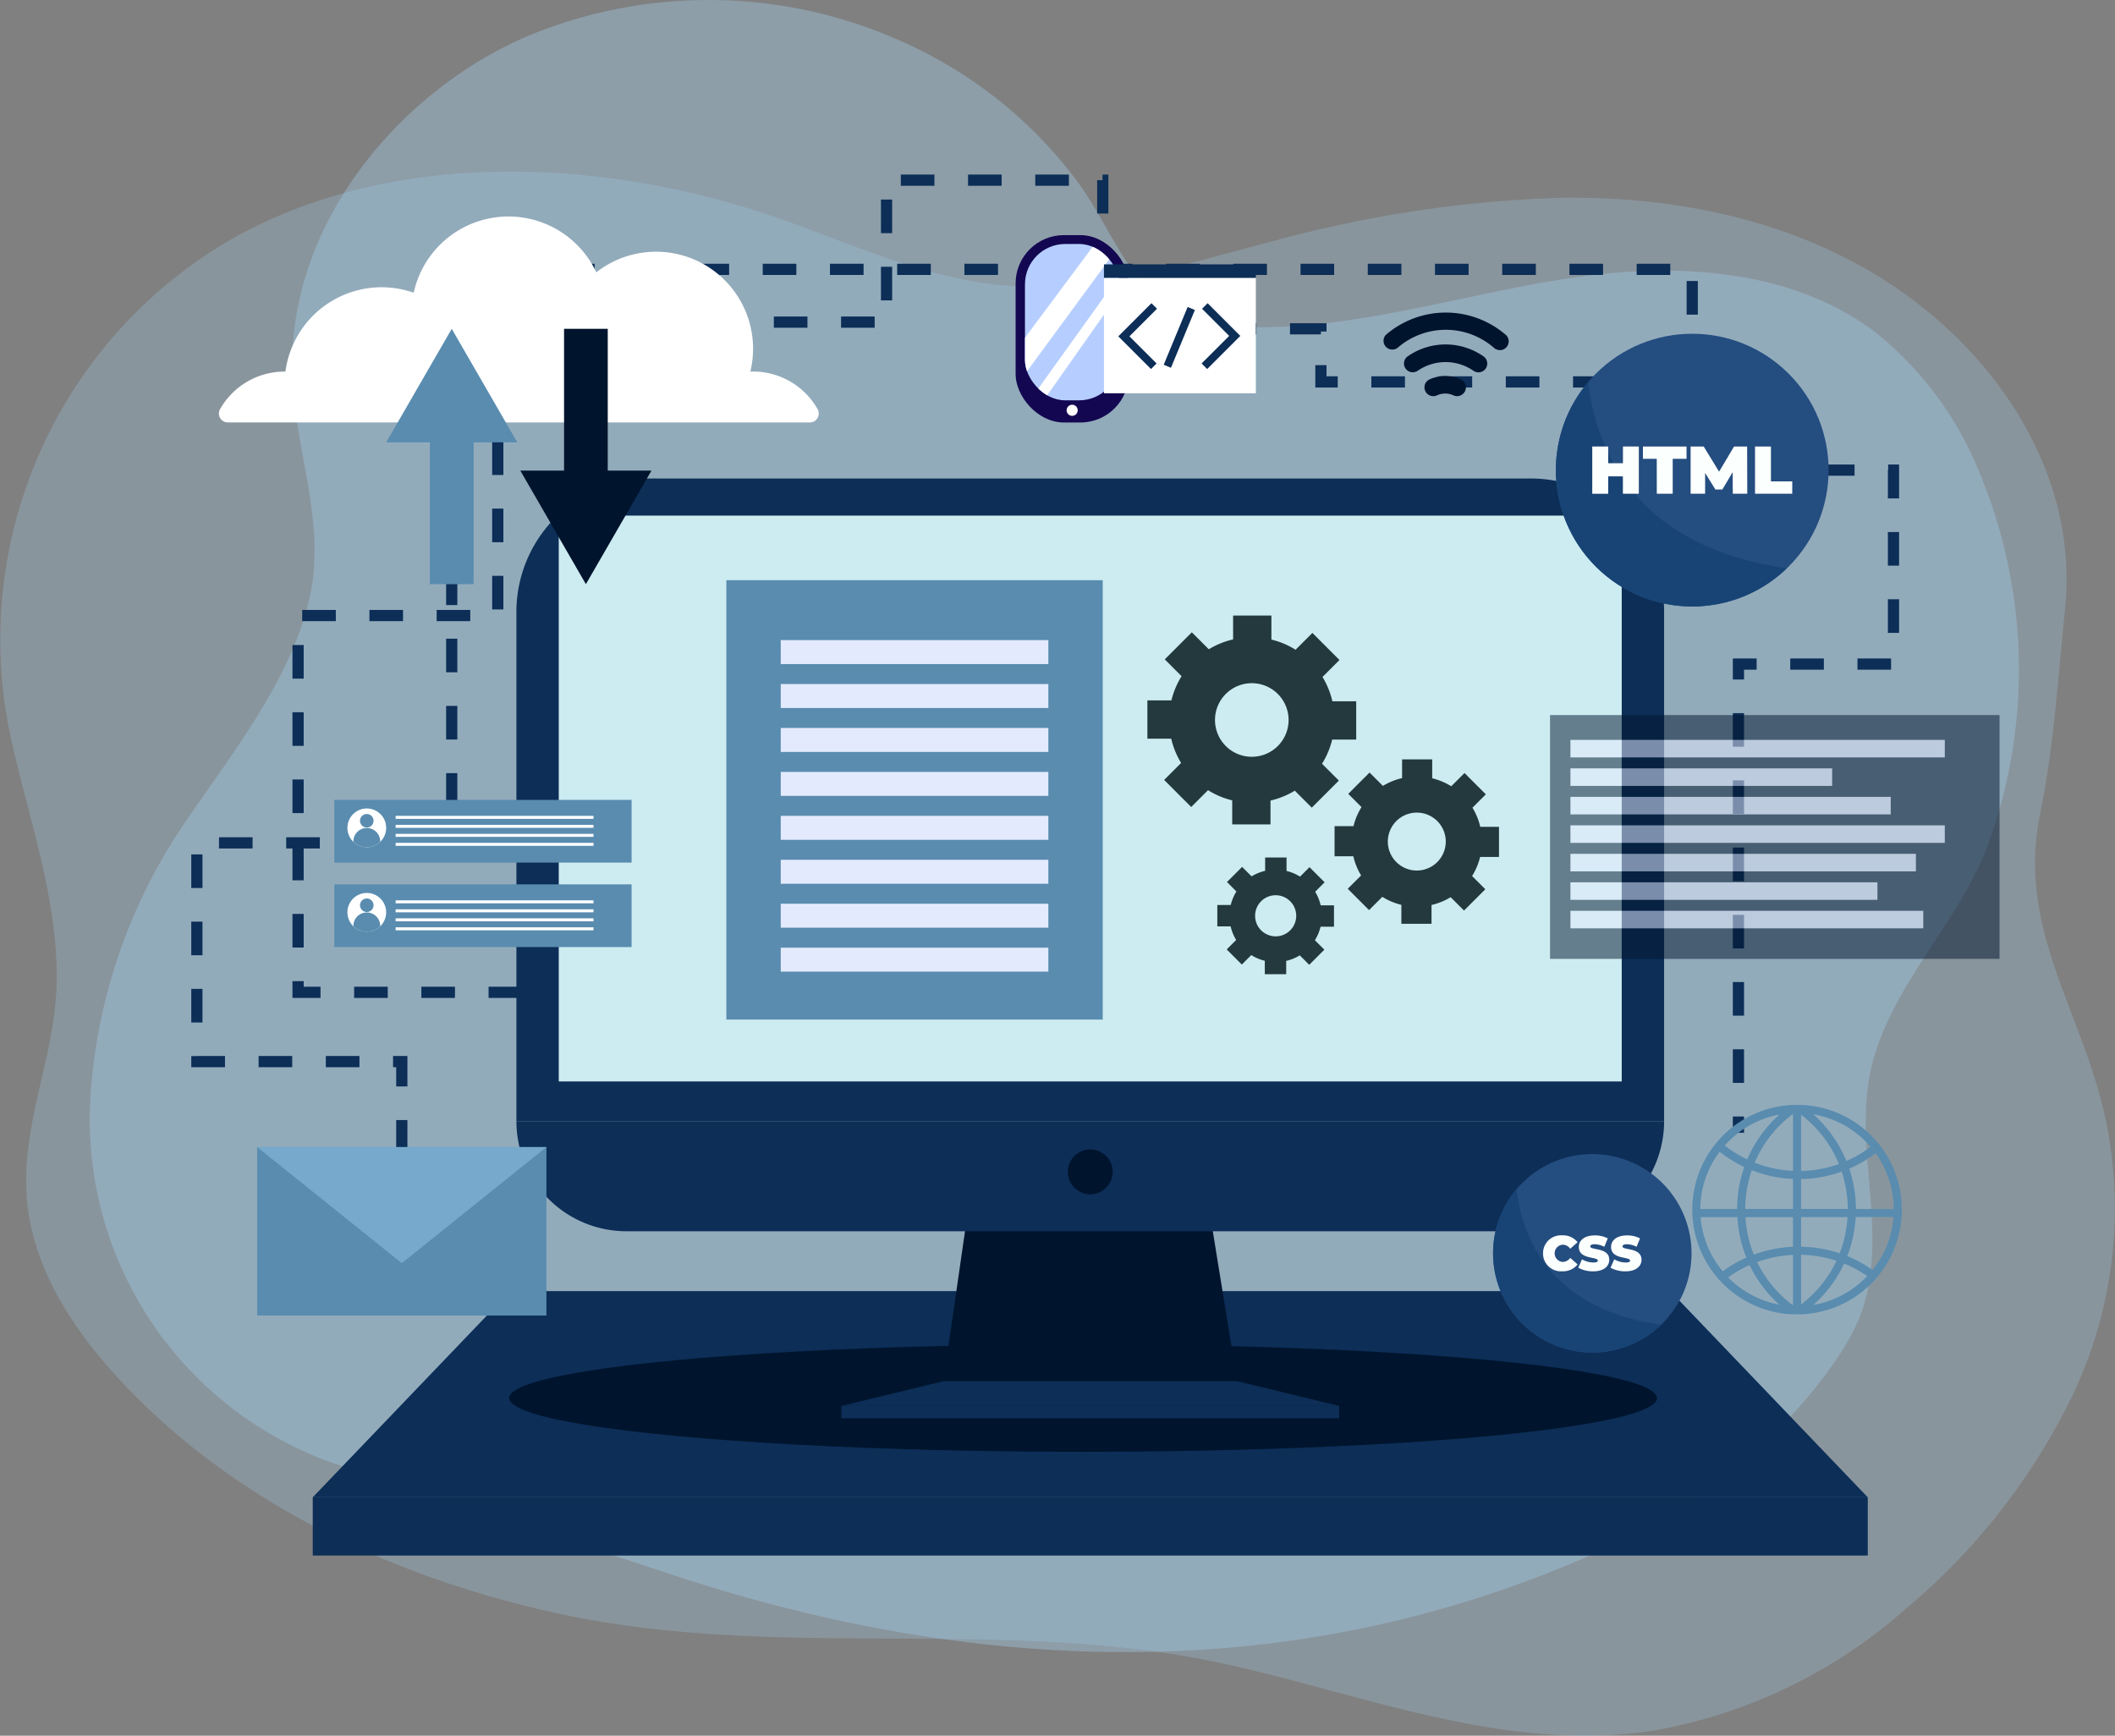 <?xml version="1.0" encoding="UTF-8"?>
<svg xmlns="http://www.w3.org/2000/svg" xmlns:xlink="http://www.w3.org/1999/xlink" width="201.162" height="165.087" viewBox="0 0 201.162 165.087">
  <rect x="0" y="0" width="201.162" height="165.087" fill="#808080" stroke="none"/>
  <defs>
    <clipPath id="clip-path">
      <path id="Path_3253" data-name="Path 3253" d="M195.183,227.491a1.844,1.844,0,1,1-1.844-1.844A1.844,1.844,0,0,1,195.183,227.491Z" transform="translate(-191.495 -225.647)" fill="none"></path>
    </clipPath>
    <clipPath id="clip-path-2">
      <path id="Path_3256" data-name="Path 3256" d="M195.183,250.033a1.844,1.844,0,1,1-1.844-1.844A1.844,1.844,0,0,1,195.183,250.033Z" transform="translate(-191.495 -248.189)" fill="none"></path>
    </clipPath>
    <clipPath id="clip-path-3">
      <rect id="Rectangle_226" data-name="Rectangle 226" width="8.974" height="14.869" rx="3.828" fill="none"></rect>
    </clipPath>
  </defs>
  <g id="Group_1011" data-name="Group 1011" transform="translate(-711 -1420.097)">
    <g id="BACKGROUND" transform="translate(711 1420.097)">
      <g id="Group_891" data-name="Group 891">
        <path id="Path_3065" data-name="Path 3065" d="M217.228,210.287a41.3,41.3,0,0,0,3.272-26.139c-2.113-10.306-8.529-18.223-6.3-29.218,1.356-6.7,1.7-12.9,2.384-19.526,1.411-13.606-7.422-25.595-18.381-32.068-8.9-5.258-19.336-7.231-29.57-7.091a117.269,117.269,0,0,0-27.33,4.114c-8.6,2.2-17.01,5.108-26.026,4.192-7.5-.762-14.252-4-21.235-6.42-16.671-5.771-36.866-6.585-52.111,2.2a43.982,43.982,0,0,0-20.585,47.894c1.684,7.433,4.3,14.72,4.222,22.432-.077,7.87-4.125,14.9-2.53,22.992,1.128,5.726,4.563,10.751,8.533,15.029,10.923,11.77,26.178,18.877,41.874,22.26,20.9,4.5,42.2.2,62.914,4.687,13.583,2.94,27.034,8.612,41.176,6.394A48.808,48.808,0,0,0,201.381,230.5,61.145,61.145,0,0,0,217.228,210.287Z" transform="translate(-20.176 -77.434)" fill="#a3d0ef" opacity="0.26"></path>
        <g id="Group_890" data-name="Group 890" transform="translate(8.528)">
          <path id="Path_3066" data-name="Path 3066" d="M208.4,178.149c.578-6.495-1.613-13.188.218-19.62,2.192-7.7,8.538-13.469,11.124-21.03a48.685,48.685,0,0,0-1-34.576,32.849,32.849,0,0,0-9.968-13.495c-6.88-5.2-15.894-6.339-24.372-5.679-12.617.982-25.931,6.443-38.616,4.954-7-.822-9.138-8.4-12.753-13.4a41.9,41.9,0,0,0-15.814-13.048,44.842,44.842,0,0,0-36.537-1.023c-12.373,5.27-23.157,18.138-22.448,32.691.328,6.733,3.023,13.42,1.775,20.035-1.566,8.3-7.821,15.868-12.354,22.632a52.191,52.191,0,0,0-8.631,25.468q-.01.155-.02.309a34.683,34.683,0,0,0,23.881,34.887L94.633,207.7c32.213,10.594,64.4,10.244,94.018-5.3,6.409-3.364,16.845-13.389,18.995-20.3A18.806,18.806,0,0,0,208.4,178.149Z" transform="translate(-38.943 -57.834)" fill="#a3d0ef" opacity="0.37"></path>
        </g>
      </g>
    </g>
    <g id="Group_1009" data-name="Group 1009" transform="translate(578.393 1379.235)">
      <path id="Path_3227" data-name="Path 3227" d="M310.936,92.5V81.8H197.329v32.926H178.334v35.836h23.622" transform="translate(-17.377 -15.319)" fill="none" stroke="#0c2e57" stroke-width="1.066" stroke-dasharray="3.197"></path>
      <path id="Path_3228" data-name="Path 3228" d="M170.823,156.984V141.831H151.333v-20.8h24.239V71.5h41.357V58h20.564V72.136h20.748v5.05h35.318v8.39H312.7v18.448H297.954V148.6" fill="none" stroke="#0c2e57" stroke-width="1.066" stroke-dasharray="3.197"></path>
      <g id="Group_970" data-name="Group 970" transform="translate(162.353 163.662)">
        <rect id="Rectangle_189" data-name="Rectangle 189" width="147.902" height="5.539" transform="translate(0 19.611)" fill="#0c2e57"></rect>
        <path id="Path_3229" data-name="Path 3229" d="M311.364,354.442H201.036l-18.787,19.611h147.9Z" transform="translate(-182.249 -354.442)" fill="#0c2e57"></path>
      </g>
      <ellipse id="Ellipse_60" data-name="Ellipse 60" cx="54.58" cy="5.109" rx="54.58" ry="5.109" transform="translate(181.042 168.726)" fill="#00142d"></ellipse>
      <g id="Group_977" data-name="Group 977" transform="translate(181.724 86.373)">
        <g id="Group_976" data-name="Group 976">
          <g id="Group_971" data-name="Group 971" transform="translate(30.906 69.537)">
            <path id="Path_3230" data-name="Path 3230" d="M352.885,332.693l-2.353,16.322h27.938l-2.647-16.322Z" transform="translate(-340.828 -332.693)" fill="#00142d"></path>
            <rect id="Rectangle_190" data-name="Rectangle 190" width="47.347" height="1.176" transform="translate(0 18.674)" fill="#0c2e57"></rect>
            <path id="Path_3231" data-name="Path 3231" d="M333.01,378.484l-9.7,2.353h47.347l-9.7-2.353Z" transform="translate(-323.306 -362.163)" fill="#0c2e57"></path>
          </g>
          <g id="Group_972" data-name="Group 972">
            <path id="Rectangle_191" data-name="Rectangle 191" d="M12.684,0H96.476A12.684,12.684,0,0,1,109.16,12.684V61.132a0,0,0,0,1,0,0H0a0,0,0,0,1,0,0V12.684A12.684,12.684,0,0,1,12.684,0Z" fill="#0c2e57"></path>
            <path id="Path_3267" data-name="Path 3267" d="M0,0H109.16A10.463,10.463,0,0,1,98.7,10.463H10.463A10.463,10.463,0,0,1,0,0Z" transform="translate(0 61.132)" fill="#0c2e57"></path>
            <path id="Path_3268" data-name="Path 3268" d="M0,0H101.1V53.817H0Z" transform="translate(4.028 3.529)" fill="#cdecf1"></path>
            <path id="Path_3232" data-name="Path 3232" d="M388.006,318.775a2.132,2.132,0,1,1-2.132-2.132A2.132,2.132,0,0,1,388.006,318.775Z" transform="translate(-331.294 -252.827)" fill="#00142d"></path>
          </g>
          <g id="Group_975" data-name="Group 975" transform="translate(19.967 9.672)">
            <g id="Group_973" data-name="Group 973">
              <path id="Path_3269" data-name="Path 3269" d="M0,0H35.8V41.789H0Z" fill="#598caf"></path>
              <rect id="Rectangle_195" data-name="Rectangle 195" width="25.453" height="2.279" transform="translate(5.174 5.698)" fill="#e4eafe"></rect>
              <rect id="Rectangle_196" data-name="Rectangle 196" width="25.453" height="2.279" transform="translate(5.174 9.877)" fill="#e4eafe"></rect>
              <rect id="Rectangle_197" data-name="Rectangle 197" width="25.453" height="2.279" transform="translate(5.174 14.056)" fill="#e4eafe"></rect>
              <rect id="Rectangle_198" data-name="Rectangle 198" width="25.453" height="2.279" transform="translate(5.174 18.235)" fill="#e4eafe"></rect>
              <rect id="Rectangle_199" data-name="Rectangle 199" width="25.453" height="2.279" transform="translate(5.174 22.414)" fill="#e4eafe"></rect>
              <rect id="Rectangle_200" data-name="Rectangle 200" width="25.453" height="2.279" transform="translate(5.174 26.593)" fill="#e4eafe"></rect>
              <rect id="Rectangle_201" data-name="Rectangle 201" width="25.453" height="2.279" transform="translate(5.174 30.772)" fill="#e4eafe"></rect>
              <rect id="Rectangle_202" data-name="Rectangle 202" width="25.453" height="2.279" transform="translate(5.174 34.951)" fill="#e4eafe"></rect>
            </g>
            <g id="Group_974" data-name="Group 974" transform="translate(40.045 3.365)">
              <path id="Path_3233" data-name="Path 3233" d="M424.826,185.972V182.33h-2.266a7.83,7.83,0,0,0-.941-2.311l1.615-1.615-2.575-2.575-1.6,1.6a7.834,7.834,0,0,0-2.3-.967v-2.285h-3.641v2.267a7.806,7.806,0,0,0-2.311.941l-1.615-1.615-2.575,2.575,1.6,1.6a7.838,7.838,0,0,0-.967,2.3h-2.285v3.641h2.266a7.831,7.831,0,0,0,.941,2.311l-1.615,1.615,2.575,2.575,1.6-1.6a7.816,7.816,0,0,0,2.3.968v2.285h3.642v-2.266a7.82,7.82,0,0,0,2.311-.941l1.615,1.615,2.575-2.575-1.6-1.6a7.818,7.818,0,0,0,.967-2.3Zm-9.931,1.638a3.5,3.5,0,1,1,3.5-3.5A3.5,3.5,0,0,1,414.894,187.61Z" transform="translate(-404.963 -174.179)" fill="#23393d"></path>
              <path id="Path_3234" data-name="Path 3234" d="M470.56,221.833v-2.867h-1.784a6.174,6.174,0,0,0-.741-1.82l1.271-1.271-2.027-2.027-1.262,1.261a6.171,6.171,0,0,0-1.811-.761v-1.8H461.34v1.784a6.142,6.142,0,0,0-1.82.741l-1.272-1.271-2.027,2.027,1.261,1.261a6.172,6.172,0,0,0-.762,1.811h-1.8v2.867h1.784a6.165,6.165,0,0,0,.741,1.82l-1.271,1.271,2.027,2.027,1.261-1.261a6.154,6.154,0,0,0,1.811.762v1.8h2.867V226.4a6.165,6.165,0,0,0,1.82-.741l1.271,1.271,2.027-2.027L468,223.644a6.158,6.158,0,0,0,.762-1.811Zm-7.819,1.29a2.755,2.755,0,1,1,2.755-2.755A2.755,2.755,0,0,1,462.741,223.123Z" transform="translate(-437.115 -198.873)" fill="#23393d"></path>
              <path id="Path_3235" data-name="Path 3235" d="M434.73,245.313v-2.034h-1.266a4.384,4.384,0,0,0-.525-1.291l.9-.9-1.438-1.439-.9.9a4.365,4.365,0,0,0-1.285-.54v-1.277h-2.034v1.266a4.365,4.365,0,0,0-1.291.526l-.9-.9-1.438,1.438.895.9a4.385,4.385,0,0,0-.54,1.285h-1.276v2.034H424.9a4.364,4.364,0,0,0,.526,1.291l-.9.9,1.438,1.439.9-.9a4.369,4.369,0,0,0,1.285.541v1.276h2.035v-1.266a4.365,4.365,0,0,0,1.291-.526l.9.9,1.438-1.438-.9-.9a4.377,4.377,0,0,0,.54-1.285Zm-5.548.915a1.955,1.955,0,1,1,1.955-1.955A1.955,1.955,0,0,1,429.183,246.229Z" transform="translate(-416.98 -215.719)" fill="#23393d"></path>
            </g>
          </g>
        </g>
      </g>
      <g id="Group_981" data-name="Group 981" transform="translate(264.144 70.563)">
        <g id="Group_978" data-name="Group 978" transform="translate(3.951 6.06)">
          <path id="Path_3238" data-name="Path 3238" d="M482.022,112.169a.833.833,0,0,1-.365-.084,1.883,1.883,0,0,0-1.536,0A.839.839,0,0,1,479,111.7a.831.831,0,0,1,.364-1.113,3.592,3.592,0,0,1,3.019-.007.835.835,0,0,1-.366,1.586Z" transform="translate(-478.917 -110.249)" fill="#00142d"></path>
        </g>
        <g id="Group_979" data-name="Group 979" transform="translate(1.991 3.052)">
          <path id="Path_3239" data-name="Path 3239" d="M480.51,104.471a.832.832,0,0,1-.479-.151,4.671,4.671,0,0,0-5.283-.012.835.835,0,0,1-.991-1.344,6.305,6.305,0,0,1,7.233-.011.835.835,0,0,1-.48,1.519Z" transform="translate(-473.418 -101.81)" fill="#00142d"></path>
        </g>
        <g id="Group_980" data-name="Group 980" transform="translate(0 0)">
          <path id="Path_3240" data-name="Path 3240" d="M478.942,96.842a.831.831,0,0,1-.51-.175,6.98,6.98,0,0,0-9.2-.048A.835.835,0,0,1,468.1,95.4a8.728,8.728,0,0,1,11.358-.05.835.835,0,0,1-.511,1.5Z" transform="translate(-467.831 -93.247)" fill="#00142d"></path>
        </g>
      </g>
      <g id="Group_984" data-name="Group 984" transform="translate(275.217 67.234)">
        <g id="Group_982" data-name="Group 982" transform="translate(0)">
          <circle id="Ellipse_61" data-name="Ellipse 61" cx="12.97" cy="12.97" r="12.97" transform="translate(0 18.342) rotate(-45)" fill="#244d80"></circle>
          <path id="Path_3241" data-name="Path 3241" d="M517.052,111.826a12.966,12.966,0,0,0,18.886,17.724C521.083,127.451,517.706,117.72,517.052,111.826Z" transform="translate(-508.597 -101.874)" fill="#184475"></path>
        </g>
        <g id="Group_983" data-name="Group 983" transform="translate(8.834 16.095)">
          <path id="Path_3242" data-name="Path 3242" d="M528.109,129.06v4.492h-1.514V131.9h-1.4v1.656h-1.515V129.06H525.2v1.592h1.4V129.06Z" transform="translate(-523.681 -129.06)" fill="#fbfffd"></path>
          <path id="Path_3243" data-name="Path 3243" d="M538.514,130.234H537.2V129.06h4.146v1.174h-1.315v3.318h-1.515Z" transform="translate(-532.38 -129.06)" fill="#fbfffd"></path>
          <path id="Path_3244" data-name="Path 3244" d="M553.935,133.552l-.013-2.047-.976,1.643h-.668l-.975-1.572v1.976h-1.38V129.06h1.245l1.463,2.394,1.425-2.394H555.3l.012,4.492Z" transform="translate(-540.57 -129.06)" fill="#fbfffd"></path>
          <path id="Path_3245" data-name="Path 3245" d="M567.1,129.06h1.514v3.318h2.028v1.174H567.1Z" transform="translate(-551.621 -129.06)" fill="#fbfffd"></path>
        </g>
      </g>
      <g id="Group_987" data-name="Group 987" transform="translate(270.701 146.717)">
        <g id="Group_985" data-name="Group 985" transform="translate(0 0)">
          <path id="Path_3271" data-name="Path 3271" d="M9.44,0A9.44,9.44,0,1,1,0,9.44,9.44,9.44,0,0,1,9.44,0Z" transform="translate(0 13.35) rotate(-45)" fill="#244d80"></path>
          <path id="Path_3246" data-name="Path 3246" d="M499.439,327.224a9.438,9.438,0,0,0,13.746,12.9C502.373,338.6,499.916,331.514,499.439,327.224Z" transform="translate(-493.285 -319.98)" fill="#184475"></path>
        </g>
        <g id="Group_986" data-name="Group 986" transform="translate(8.666 11.64)">
          <path id="Path_3247" data-name="Path 3247" d="M510.539,341.267a1.705,1.705,0,0,1,1.822-1.71,1.767,1.767,0,0,1,1.467.654l-.7.621a.882.882,0,0,0-.714-.383.819.819,0,0,0,0,1.635.882.882,0,0,0,.714-.383l.7.621a1.767,1.767,0,0,1-1.467.654A1.705,1.705,0,0,1,510.539,341.267Z" transform="translate(-510.539 -339.557)" fill="#fbfffd"></path>
          <path id="Path_3248" data-name="Path 3248" d="M519.945,342.64l.355-.8a2.245,2.245,0,0,0,1.079.3c.313,0,.425-.066.425-.177,0-.411-1.808-.079-1.808-1.3,0-.607.509-1.1,1.523-1.1a2.593,2.593,0,0,1,1.233.285l-.331.8a2.017,2.017,0,0,0-.911-.243c-.322,0-.425.093-.425.205,0,.393,1.808.066,1.808,1.271,0,.6-.509,1.1-1.523,1.1A2.93,2.93,0,0,1,519.945,342.64Z" transform="translate(-516.592 -339.557)" fill="#fbfffd"></path>
          <path id="Path_3249" data-name="Path 3249" d="M528.553,342.64l.355-.8a2.242,2.242,0,0,0,1.079.3c.313,0,.425-.066.425-.177,0-.411-1.808-.079-1.808-1.3,0-.607.509-1.1,1.523-1.1a2.594,2.594,0,0,1,1.233.285l-.332.8a2.015,2.015,0,0,0-.911-.243c-.322,0-.425.093-.425.205,0,.393,1.808.066,1.808,1.271,0,.6-.509,1.1-1.523,1.1A2.93,2.93,0,0,1,528.553,342.64Z" transform="translate(-522.132 -339.557)" fill="#fbfffd"></path>
        </g>
      </g>
      <g id="Group_988" data-name="Group 988" transform="translate(293.559 145.952)">
        <path id="Path_3250" data-name="Path 3250" d="M559.792,324.669l.957,0a9.966,9.966,0,0,0,0-19.914l-.948,0-.009.006a9.969,9.969,0,0,0,0,19.909Zm-6.02-3.51a11.122,11.122,0,0,1,2.039-1.172,11.919,11.919,0,0,0,2.838,3.769A9.228,9.228,0,0,1,553.771,321.159Zm6.168,2.66a11.4,11.4,0,0,1-3.412-4.12,11.5,11.5,0,0,1,3.412-.679Zm0-5.569a12.29,12.29,0,0,0-3.723.742,11.37,11.37,0,0,1-.8-3.564l4.519,0Zm0-3.6-4.543,0a11.485,11.485,0,0,1,.621-3.687,12.11,12.11,0,0,0,3.923.831Zm1.93,9.126a11.912,11.912,0,0,0,2.933-3.932,11.134,11.134,0,0,1,2.193,1.19A9.192,9.192,0,0,1,561.87,323.78Zm5.637-3.325a11.885,11.885,0,0,0-2.406-1.317,12.163,12.163,0,0,0,.8-3.716l3.6,0A9.109,9.109,0,0,1,567.506,320.455Zm.288-11.1a9.111,9.111,0,0,1,1.729,5.3l-3.6,0a12.271,12.271,0,0,0-.631-3.836A12.152,12.152,0,0,0,567.794,309.353Zm-.476-.607a11.382,11.382,0,0,1-2.3,1.344,12.056,12.056,0,0,0-3.153-4.443A9.156,9.156,0,0,1,567.318,308.746Zm-6.608-3.056a11.311,11.311,0,0,1,3.595,4.686,11.354,11.354,0,0,1-3.595.662Zm0,6.119a12.112,12.112,0,0,0,3.86-.71,11.513,11.513,0,0,1,.578,3.552l-4.438,0Zm0,3.615,4.414,0a11.4,11.4,0,0,1-.748,3.447,12.3,12.3,0,0,0-3.666-.629Zm0,3.586a11.517,11.517,0,0,1,3.365.571,11.377,11.377,0,0,1-3.365,4.156Zm-.771-13.4v5.418a11.33,11.33,0,0,1-3.646-.78A11.33,11.33,0,0,1,559.939,305.61Zm-1.29.062a12.078,12.078,0,0,0-3.064,4.269,11.34,11.34,0,0,1-2.138-1.327A9.182,9.182,0,0,1,558.65,305.672Zm-5.689,3.54a12.136,12.136,0,0,0,2.345,1.449,12.267,12.267,0,0,0-.681,3.995l-3.5,0A9.1,9.1,0,0,1,552.961,309.213Zm-1.8,6.217,3.493,0a12.136,12.136,0,0,0,.852,3.853,11.892,11.892,0,0,0-2.249,1.3A9.094,9.094,0,0,1,551.156,315.43Z" transform="translate(-550.356 -304.754)" fill="#598caf"></path>
      </g>
      <g id="Group_992" data-name="Group 992" transform="translate(164.403 116.94)">
        <rect id="Rectangle_203" data-name="Rectangle 203" width="28.277" height="5.965" fill="#598caf"></rect>
        <g id="Group_991" data-name="Group 991" transform="translate(1.246 0.816)">
          <g id="Group_990" data-name="Group 990" clip-path="url(#clip-path)">
            <path id="Path_3251" data-name="Path 3251" d="M195.183,227.491a1.844,1.844,0,1,1-1.844-1.844A1.844,1.844,0,0,1,195.183,227.491Z" transform="translate(-191.495 -225.647)" fill="#fff"></path>
            <g id="Group_989" data-name="Group 989" transform="translate(0.57 0.528)">
              <path id="Path_3252" data-name="Path 3252" d="M196.15,227.77a.643.643,0,1,1-.643-.643A.643.643,0,0,1,196.15,227.77Z" transform="translate(-194.233 -227.127)" fill="#598caf"></path>
              <path id="Rectangle_204" data-name="Rectangle 204" d="M1.274,0h0A1.274,1.274,0,0,1,2.549,1.274v.582a0,0,0,0,1,0,0H0a0,0,0,0,1,0,0V1.274A1.274,1.274,0,0,1,1.274,0Z" transform="translate(0 1.329)" fill="#598caf"></path>
            </g>
          </g>
        </g>
        <rect id="Rectangle_205" data-name="Rectangle 205" width="18.82" height="0.284" transform="translate(5.834 1.52)" fill="#fff"></rect>
        <rect id="Rectangle_206" data-name="Rectangle 206" width="18.82" height="0.284" transform="translate(5.834 2.375)" fill="#fff"></rect>
        <rect id="Rectangle_207" data-name="Rectangle 207" width="18.82" height="0.284" transform="translate(5.834 3.231)" fill="#fff"></rect>
        <rect id="Rectangle_208" data-name="Rectangle 208" width="18.82" height="0.284" transform="translate(5.834 4.087)" fill="#fff"></rect>
      </g>
      <g id="Group_996" data-name="Group 996" transform="translate(164.403 124.974)">
        <rect id="Rectangle_209" data-name="Rectangle 209" width="28.277" height="5.965" fill="#598caf"></rect>
        <g id="Group_995" data-name="Group 995" transform="translate(1.246 0.816)">
          <g id="Group_994" data-name="Group 994" clip-path="url(#clip-path-2)">
            <path id="Path_3254" data-name="Path 3254" d="M195.183,250.033a1.844,1.844,0,1,1-1.844-1.844A1.844,1.844,0,0,1,195.183,250.033Z" transform="translate(-191.495 -248.189)" fill="#fff"></path>
            <g id="Group_993" data-name="Group 993" transform="translate(0.57 0.528)">
              <path id="Path_3255" data-name="Path 3255" d="M196.15,250.312a.643.643,0,1,1-.643-.643A.643.643,0,0,1,196.15,250.312Z" transform="translate(-194.233 -249.669)" fill="#598caf"></path>
              <path id="Rectangle_210" data-name="Rectangle 210" d="M1.274,0h0A1.274,1.274,0,0,1,2.549,1.274v.582a0,0,0,0,1,0,0H0a0,0,0,0,1,0,0V1.274A1.274,1.274,0,0,1,1.274,0Z" transform="translate(0 1.329)" fill="#598caf"></path>
            </g>
          </g>
        </g>
        <rect id="Rectangle_211" data-name="Rectangle 211" width="18.82" height="0.284" transform="translate(5.834 1.52)" fill="#fff"></rect>
        <rect id="Rectangle_212" data-name="Rectangle 212" width="18.82" height="0.284" transform="translate(5.834 2.375)" fill="#fff"></rect>
        <rect id="Rectangle_213" data-name="Rectangle 213" width="18.82" height="0.284" transform="translate(5.834 3.231)" fill="#fff"></rect>
        <rect id="Rectangle_214" data-name="Rectangle 214" width="18.82" height="0.284" transform="translate(5.834 4.087)" fill="#fff"></rect>
      </g>
      <g id="Group_998" data-name="Group 998" transform="translate(153.424 61.452)">
        <path id="Path_3257" data-name="Path 3257" d="M208.01,82.433c-.088,0-.175,0-.262.007A9.225,9.225,0,0,0,193.1,72.995a9.228,9.228,0,0,0-17.369,1.941,9.227,9.227,0,0,0-12.2,7.5l-.082,0a7.048,7.048,0,0,0-6.134,3.572.847.847,0,0,0,.735,1.266H213.41a.847.847,0,0,0,.735-1.266A7.048,7.048,0,0,0,208.01,82.433Z" transform="translate(-157.2 -67.684)" fill="#fff"></path>
        <g id="Group_997" data-name="Group 997" transform="translate(15.912 10.684)">
          <path id="Path_3258" data-name="Path 3258" d="M214.314,108.46l-6.236-10.8-6.236,10.8H206v13.488h4.161V108.46Z" transform="translate(-201.841 -97.659)" fill="#598caf"></path>
          <path id="Path_3259" data-name="Path 3259" d="M237.641,111.147l6.236,10.8,6.236-10.8h-4.156V97.659H241.8v13.488Z" transform="translate(-224.881 -97.659)" fill="#00142d"></path>
        </g>
      </g>
      <g id="Group_999" data-name="Group 999" transform="translate(280.034 108.872)" opacity="0.51">
        <rect id="Rectangle_215" data-name="Rectangle 215" width="42.753" height="23.19" fill="#00142d"></rect>
        <rect id="Rectangle_216" data-name="Rectangle 216" width="35.608" height="1.668" transform="translate(1.939 2.361)" fill="#e4eafe"></rect>
        <rect id="Rectangle_217" data-name="Rectangle 217" width="24.894" height="1.668" transform="translate(1.939 5.07)" fill="#e4eafe"></rect>
        <rect id="Rectangle_218" data-name="Rectangle 218" width="30.465" height="1.668" transform="translate(1.939 7.78)" fill="#e4eafe"></rect>
        <rect id="Rectangle_219" data-name="Rectangle 219" width="35.608" height="1.668" transform="translate(1.939 10.489)" fill="#e4eafe"></rect>
        <rect id="Rectangle_220" data-name="Rectangle 220" width="32.86" height="1.668" transform="translate(1.939 13.199)" fill="#e4eafe"></rect>
        <rect id="Rectangle_221" data-name="Rectangle 221" width="29.201" height="1.668" transform="translate(1.939 15.908)" fill="#e4eafe"></rect>
        <rect id="Rectangle_222" data-name="Rectangle 222" width="33.562" height="1.668" transform="translate(1.939 18.618)" fill="#e4eafe"></rect>
      </g>
      <g id="Group_1000" data-name="Group 1000" transform="translate(157.065 149.96)">
        <path id="Path_3270" data-name="Path 3270" d="M0,0H27.514V16.018H0Z" transform="translate(0)" fill="#598caf"></path>
        <path id="Path_3260" data-name="Path 3260" d="M167.415,344.7l13.757-8.994L194.93,344.7Z" transform="translate(-167.415 -328.682)" fill="#598caf"></path>
        <path id="Path_3261" data-name="Path 3261" d="M167.415,316l13.757,11.044L194.93,316Z" transform="translate(-167.415 -315.998)" fill="#76a9cc"></path>
      </g>
      <g id="Group_1008" data-name="Group 1008" transform="translate(229.204 63.225)">
        <g id="Group_1003" data-name="Group 1003" transform="translate(0 0)">
          <rect id="Rectangle_224" data-name="Rectangle 224" width="10.756" height="17.821" rx="4.589" fill="#130751"></rect>
          <g id="Group_1002" data-name="Group 1002" transform="translate(0.891 0.844)">
            <g id="Group_1001" data-name="Group 1001" clip-path="url(#clip-path-3)">
              <rect id="Rectangle_225" data-name="Rectangle 225" width="8.974" height="14.869" rx="3.828" fill="#b6ceff"></rect>
              <path id="Path_3262" data-name="Path 3262" d="M367.142,82.417l10.123-13.6h2.425L367.142,85.9Z" transform="translate(-368.982 -71.028)" fill="#fff"></path>
              <path id="Path_3263" data-name="Path 3263" d="M369.8,91.793l12.021-16.767v1.582L369.8,93.691Z" transform="translate(-370.695 -75.026)" fill="#fff"></path>
            </g>
          </g>
          <path id="Path_3264" data-name="Path 3264" d="M384.468,118.452a.527.527,0,1,1-.527-.527A.527.527,0,0,1,384.468,118.452Z" transform="translate(-378.562 -101.791)" fill="#fff"></path>
        </g>
        <g id="Group_1007" data-name="Group 1007" transform="translate(8.404 2.782)">
          <rect id="Rectangle_227" data-name="Rectangle 227" width="14.446" height="10.98" transform="translate(0 1.279)" fill="#fff"></rect>
          <g id="Group_1010" data-name="Group 1010">
            <g id="Group_1004" data-name="Group 1004" transform="translate(1.364 3.693)">
              <path id="Path_3265" data-name="Path 3265" d="M400.319,97.086l-3.11-3.11,3.153-3.153.529.529-2.624,2.624,2.581,2.581Z" transform="translate(-397.209 -90.824)" fill="#0c2e57"></path>
            </g>
            <g id="Group_1005" data-name="Group 1005" transform="translate(9.285 3.693)">
              <path id="Path_3266" data-name="Path 3266" d="M419.959,97.086l-.528-.528,2.624-2.624-2.581-2.581.529-.529,3.11,3.11Z" transform="translate(-419.431 -90.824)" fill="#0c2e57"></path>
            </g>
            <g id="Group_1006" data-name="Group 1006" transform="translate(5.681 4.053)">
              <rect id="Rectangle_228" data-name="Rectangle 228" width="5.948" height="0.747" transform="translate(0 5.495) rotate(-67.492)" fill="#0c2e57"></rect>
            </g>
          </g>
          <rect id="Rectangle_229" data-name="Rectangle 229" width="14.446" height="1.279" fill="#0c2e57"></rect>
        </g>
      </g>
    </g>
  </g>
</svg>

